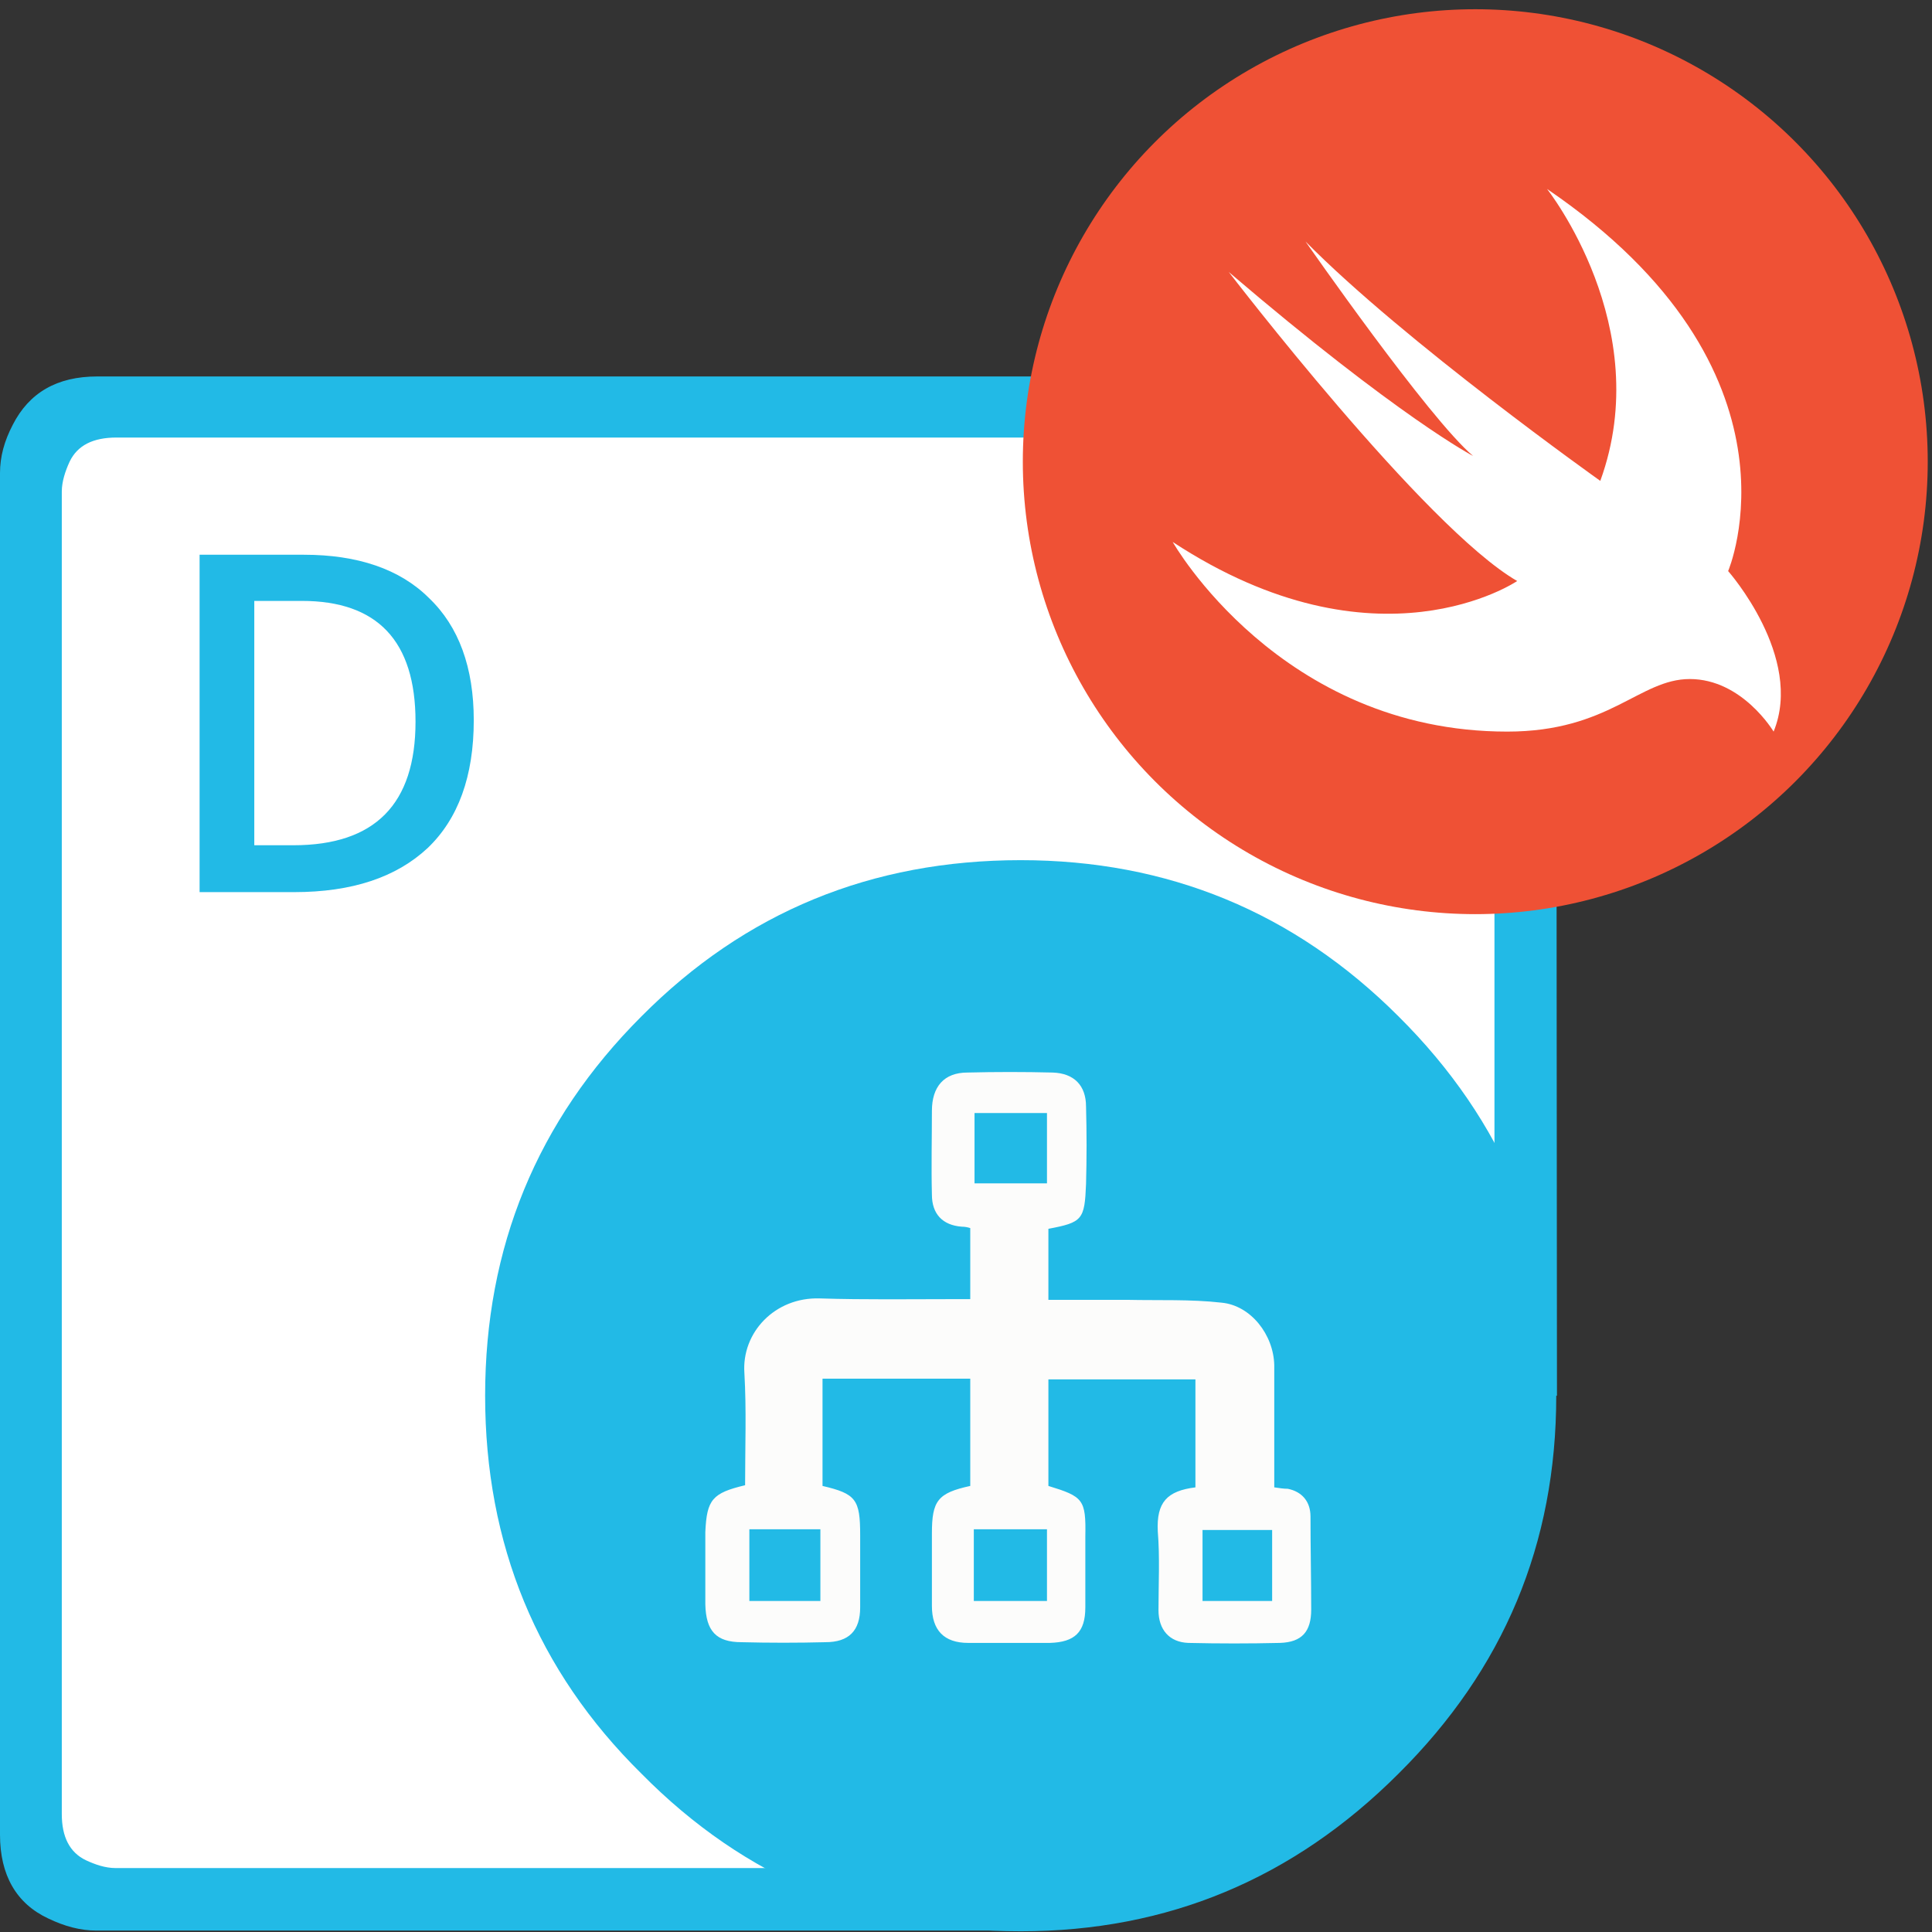 <?xml version="1.0" encoding="utf-8"?>
<!-- Generator: Adobe Illustrator 25.2.0, SVG Export Plug-In . SVG Version: 6.00 Build 0)  -->
<svg version="1.1" id="Layer_1" xmlns="http://www.w3.org/2000/svg" xmlns:xlink="http://www.w3.org/1999/xlink" x="0px" y="0px"
	 viewBox="0 0 272 272" style="enable-background:new 0 0 272 272;" xml:space="preserve">
<rect x="0" y="0" width="272" height="272" fill="#333333" stroke="none"/>
<style type="text/css">
	.st0{fill:#FFFFFF;}
	.st1{fill-rule:evenodd;clip-rule:evenodd;fill:#22BAE6;}
	.st2{fill:#22BAE6;}
	.st3{fill-rule:evenodd;clip-rule:evenodd;fill:#FCFCFB;}
	.st4{fill:#EF5135;}
</style>
<g id="CLoud">
	<path class="st0" d="M198.1,241.8c-25.3,30-106,24.7-106,24.7H5.4V59.9h209.2v101.2C214.5,161.1,215.5,221.2,198.1,241.8z"/>
	<g>
		<path class="st1" d="M68.3,196.5c0-20.9,7.3-38.7,22-53.4c14.6-14.7,32.4-22,53.4-22c20.7,0,38.5,7.3,53.2,22
			c14.8,14.7,22.2,32.5,22.2,53.4c0,20.9-7.4,38.5-22.2,53.2c-14.8,14.8-32.5,22.2-53.2,22.2c-21,0-38.8-7.4-53.4-22.2
			C75.6,235.2,68.3,217.4,68.3,196.5"/>
		<path class="st1" d="M219.2,196.5h-8.8V69.3c0-3.2-1.1-5.4-3.5-6.6c-0.8-0.4-1.8-0.7-2.8-0.9l-1.3-0.2H16.4
			c-3.3,0-5.5,1.1-6.6,3.4c-0.6,1.3-1.1,2.8-1.1,4.2v186.2c0,3.2,1.1,5.4,3.4,6.5c1.3,0.6,2.7,1.1,4.2,1.1h123.5l3.9,8.8H13.6
			c-2.3,0-4.5-0.6-6.8-1.7C2.3,268,0,264,0,258.3V66.6c0-2.3,0.6-4.5,1.8-6.8C4.1,55.3,8,53,13.7,53h191.8l2.1,0.2
			c1.7,0.2,3.3,0.7,4.7,1.5c4.5,2.3,6.8,6.2,6.8,11.9L219.2,196.5L219.2,196.5z"/>
		<g>
			<g>
				<path class="st2" d="M66.7,101.4c0,7.9-2.2,13.9-6.5,18c-4.4,4.1-10.6,6.2-18.8,6.2H28.1V78.1h14.7c7.5,0,13.5,2,17.6,6.1
					C64.6,88.2,66.7,94,66.7,101.4z M58.5,101.6c0-11.4-5.4-17-16-17h-6.7V119h5.5C52.8,119,58.5,113.2,58.5,101.6z"/>
			</g>
		</g>
	</g>
	<g id="Shape_2_">
		<path class="st3" d="M104.9,209.1c0-5.4,0.2-10.6-0.1-15.8c-0.4-5.7,4.3-10.7,10.6-10.5c6.4,0.2,12.7,0.1,19.1,0.1
			c0.6,0,1.3,0,2.1,0c0-3.4,0-6.7,0-10c-0.3-0.1-0.7-0.2-1.2-0.2c-2.7-0.2-4.2-1.8-4.2-4.5c-0.1-3.9,0-7.9,0-11.8
			c0-3.4,1.7-5.4,5-5.4c4-0.1,8-0.1,12,0c3,0.1,4.7,1.8,4.7,4.8c0.1,3.7,0.1,7.2,0,10.9c-0.2,5-0.5,5.4-5.3,6.3c0,3.2,0,6.4,0,10
			c3.8,0,7.5,0,11.1,0c4.5,0.1,8.9-0.1,13.3,0.4c4.1,0.4,7.3,4.5,7.4,8.8c0,5.7,0,11.4,0,17.2c0.7,0.1,1.3,0.2,1.9,0.2
			c2,0.4,3.2,1.8,3.2,3.9c0,4.4,0.1,8.8,0.1,13.1c0,3.1-1.3,4.6-4.4,4.7c-4.3,0.1-8.6,0.1-12.9,0c-2.7-0.1-4.2-1.9-4.2-4.6
			c0-3.7,0.2-7.5-0.1-11.1c-0.2-4.1,1.3-5.7,5.3-6.2c0-4.9,0-10,0-15.2c-6.9,0-13.7,0-20.7,0c0,5,0,10.1,0,15
			c4.9,1.5,5.3,1.9,5.2,7.1c0,3.3,0,6.7,0,10c0,3.5-1.5,4.9-5,5c-3.8,0-7.7,0-11.5,0c-3.4,0-5.1-1.8-5.1-5.2s0-6.8,0-10.2
			c0-4.6,0.8-5.7,5.4-6.7c0-4.9,0-10,0-15.1c-6.9,0-13.8,0-20.8,0c0,5.1,0,10.1,0,15.1c4.7,1.1,5.3,1.9,5.3,6.9c0,3.4,0,6.8,0,10.2
			c0,3.3-1.6,4.9-4.9,4.9c-3.9,0.1-7.9,0.1-11.8,0c-3.6,0-5-1.6-5.1-5.3c0-3.4,0-6.8,0-10.2C99.5,211.1,100.3,210.2,104.9,209.1z
			 M137.1,225.4c3.5,0,6.8,0,10.3,0c0-3.4,0-6.7,0-10.1c-3.5,0-6.8,0-10.3,0C137.1,218.7,137.1,221.9,137.1,225.4z M137.2,166.6
			c3.6,0,6.9,0,10.2,0c0-3.4,0-6.7,0-9.9c-3.5,0-6.7,0-10.2,0C137.2,160.1,137.2,163.3,137.2,166.6z M105.5,215.3
			c0,3.6,0,6.8,0,10.1c3.4,0,6.7,0,10,0c0-3.5,0-6.7,0-10.1C112,215.3,108.8,215.3,105.5,215.3z M179.1,215.4c-3.4,0-6.7,0-9.8,0
			c0,3.5,0,6.7,0,10c3.3,0,6.5,0,9.8,0C179.1,222,179.1,218.8,179.1,215.4z"/>
	</g>
</g>
<circle class="st4" cx="207.7" cy="65" r="63.7"/>
<path class="st0" d="M217.8,26.6c37.6,25.6,25.5,53.8,25.5,53.8s10.7,12.1,6.4,22.6c0,0-4.4-7.4-11.8-7.4c-7.1,0-11.3,7.4-25.7,7.4
	c-32,0-47.1-26.7-47.1-26.7c28.8,18.9,48.5,5.5,48.5,5.5c-13-7.5-40.6-43.5-40.6-43.5c24,20.5,34.4,25.9,34.4,25.9
	C201.2,59,183.8,34,183.8,34c13.9,14.1,41.5,33.7,41.5,33.7C233.2,46,217.8,26.6,217.8,26.6z"/>
</svg>
